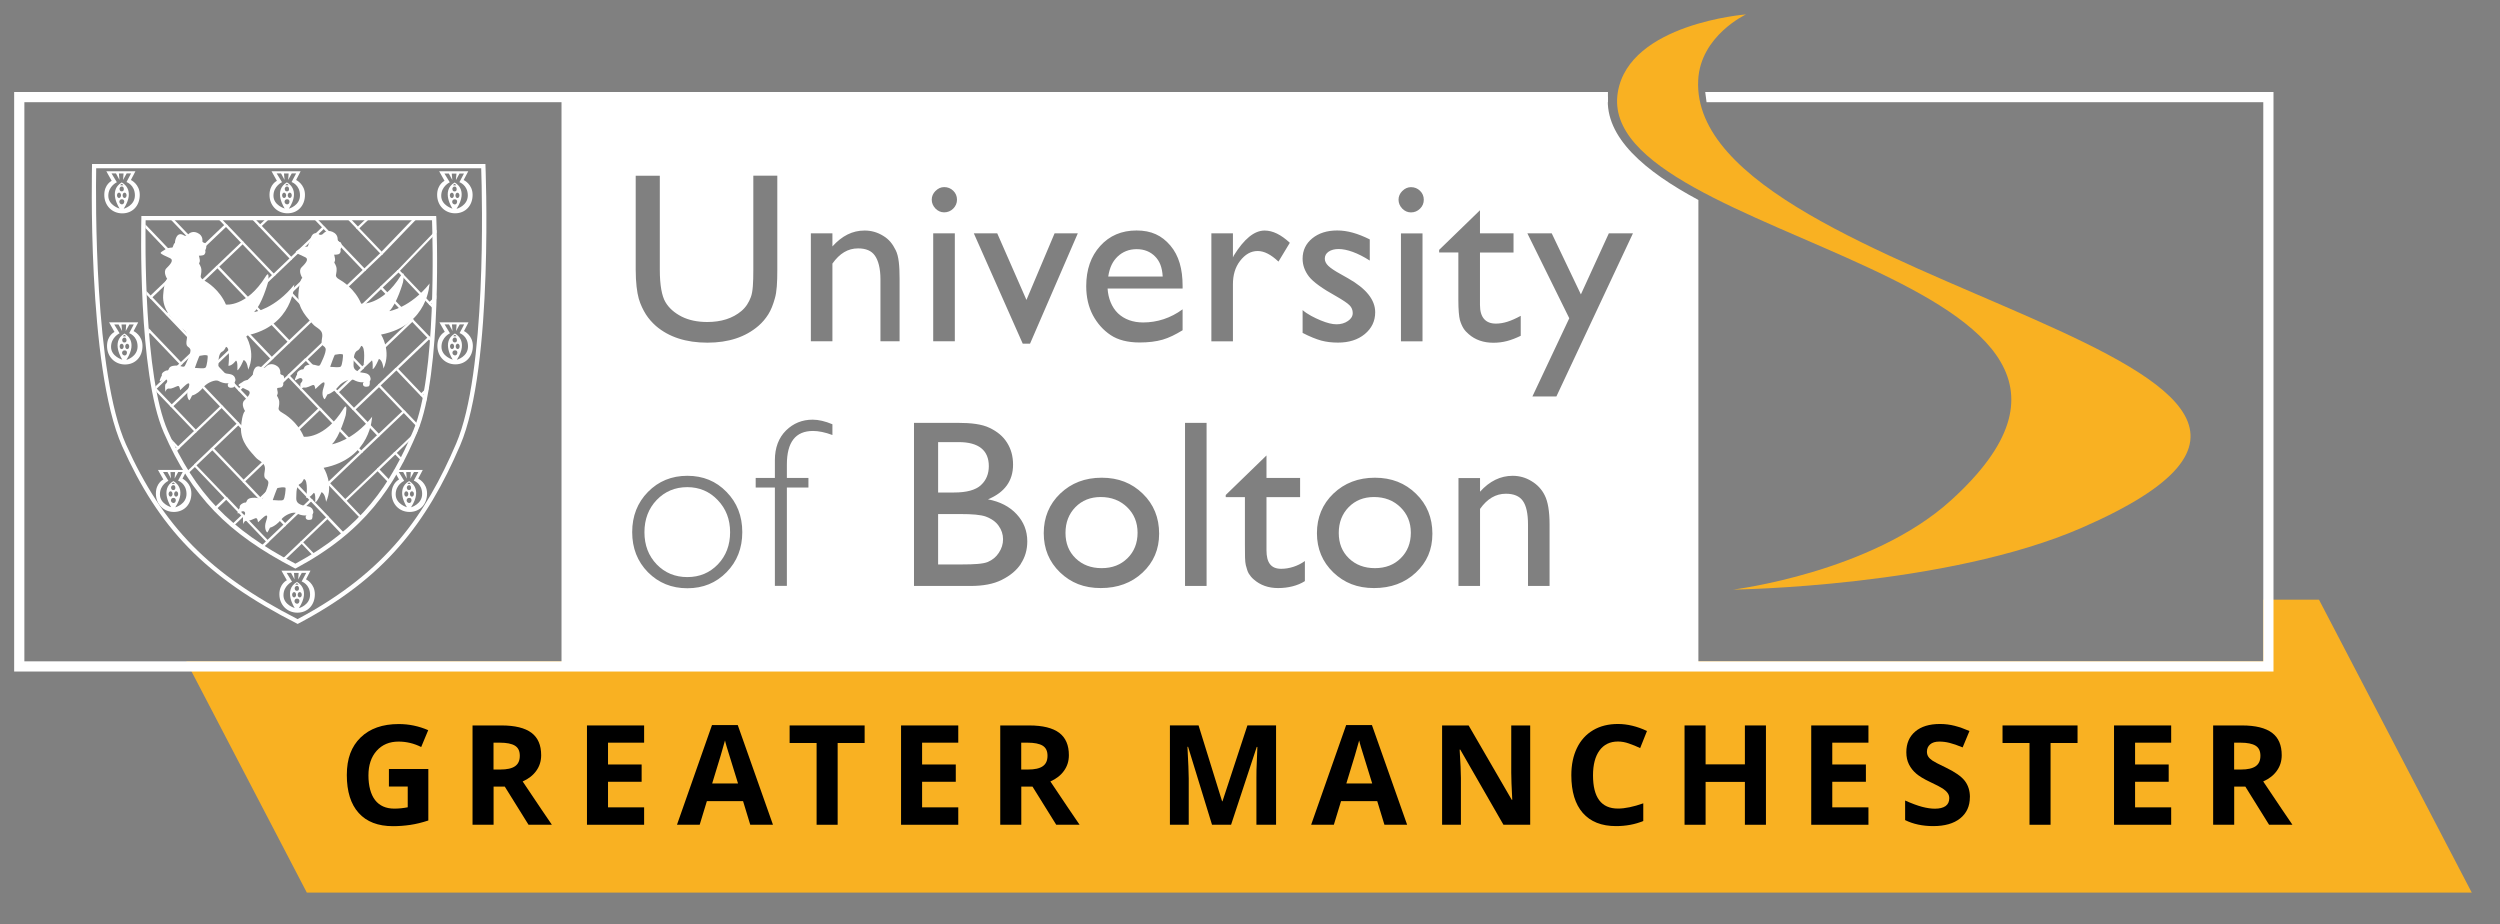 <?xml version="1.0" encoding="UTF-8"?><svg id="Layer_1" xmlns="http://www.w3.org/2000/svg" xmlns:xlink="http://www.w3.org/1999/xlink" viewBox="0 0 391.93 144.91"><rect x="0" y="0" width="391.93" height="144.91" fill="#808080" stroke="none"/><defs><style>.cls-1{fill:none;}.cls-2{clip-path:url(#clippath);}.cls-3{fill:#f9b122;}.cls-4{fill:#fff;}</style><clipPath id="clippath"><path class="cls-1" d="m22.81,34.2s-.61,24.13,3.49,33.49c4.22,9.63,9.52,15.46,20.32,21.07,10.08-5.41,14.93-11.92,18.82-21.18,3.93-9.36,2.93-33.38,2.93-33.38H22.81Z"/></clipPath></defs><polygon class="cls-3" points="354.82 94.01 354.82 103.68 29.2 103.68 48.1 139.93 387.5 139.93 363.55 94.01 354.82 94.01"/><path class="cls-3" d="m271.71,92.43s21.67-2.65,34.16-14c39.13-35.53-56.17-40.36-52.24-63.98,1.79-10.78,20.1-12.19,20.1-12.19,0,0-7.15,3.33-7.5,10.3-1.63,32.68,121.11,43.53,60.23,70.14-21.36,9.34-54.75,9.73-54.75,9.73"/><path class="cls-4" d="m172.56,77.92c-1.61,0-2.93.53-3.97,1.59-1.03,1.06-1.55,2.4-1.55,4.04s.53,2.95,1.59,3.98c1.06,1.02,2.41,1.54,4.08,1.54s2.99-.52,4.04-1.55c1.06-1.04,1.59-2.38,1.59-4s-.55-2.95-1.64-4.01c-1.1-1.06-2.48-1.59-4.13-1.59"/><path class="cls-4" d="m215.4,77.92c-1.61,0-2.93.53-3.97,1.59-1.03,1.06-1.55,2.4-1.55,4.04s.53,2.95,1.59,3.98c1.06,1.02,2.42,1.54,4.08,1.54s3-.52,4.04-1.55c1.06-1.04,1.59-2.38,1.59-4s-.55-2.95-1.64-4.01c-1.1-1.06-2.47-1.59-4.13-1.59"/><path class="cls-4" d="m178.2,39.06c-1.21,0-2.2.42-2.97,1.14-.76.73-1.26,1.65-1.49,3.15h8.54c-.09-1.5-.49-2.43-1.2-3.15-.71-.72-1.67-1.14-2.88-1.14"/><path class="cls-4" d="m153.77,76.06c.84-.75,1.25-1.78,1.25-2.98,0-2.47-1.58-3.77-4.72-3.77h-3.23v7.9h2.51c1.97,0,3.36-.39,4.19-1.14"/><path class="cls-4" d="m154.6,81c-.85-.31-2.19-.41-4.02-.41h-3.51v7.9h3.69c2.02,0,3.38-.09,4.1-.39.73-.32,1.3-.77,1.73-1.44.44-.66.66-1.36.66-2.12s-.23-1.47-.7-2.12c-.46-.65-1.11-1.09-1.96-1.42"/><path class="cls-4" d="m107.76,76.37c-1.92,0-3.52.67-4.81,2.01-1.28,1.34-1.92,3.03-1.92,5.06s.64,3.7,1.92,5.04c1.29,1.33,2.89,1.99,4.81,1.99s3.5-.67,4.78-1.99c1.28-1.34,1.92-3.02,1.92-5.04s-.64-3.68-1.94-5.04c-1.28-1.35-2.87-2.02-4.76-2.03"/><path class="cls-4" d="m252.09,15.16H88.03v89.49h178.23V31.35c-8.41-4.51-14.67-9.81-14.18-16.19m-32.24,14.79c.39-.4.85-.61,1.36-.61.55,0,1.03.19,1.42.57.39.38.59.85.59,1.4s-.19,1.01-.59,1.4c-.39.39-.87.59-1.42.59-.52,0-.97-.2-1.36-.59-.39-.41-.59-.88-.59-1.4s.2-.97.59-1.37m3.17,23.57h-3.38v-16.92h3.38v16.92Zm-18.8-4.9c.75.66,1.86,1.21,2.84,1.62,1,.41,1.8.61,2.48.61s1.29-.17,1.79-.52c.5-.34.75-.76.75-1.24s-.17-.9-.5-1.22c-.32-.33-1.02-.8-2.1-1.42-2.17-1.2-3.59-2.23-4.26-3.08-.66-.86-1-1.8-1-2.8,0-1.31.51-2.37,1.51-3.19,1.02-.83,2.32-1.24,3.92-1.24s3.22.47,5.1,1.4v3.32c-1.88-1.21-3.61-1.81-4.88-1.81-.65,0-1.18.14-1.58.42-.39.27-.59.63-.59,1.09,0,.39.18.77.54,1.12.37.36,1.01.79,1.92,1.29l1.2.68c2.83,1.6,4.24,3.37,4.24,5.31,0,1.39-.55,2.53-1.64,3.43-1.08.89-2.48,1.33-4.19,1.33-1.01,0-1.85-.11-2.64-.32-.79-.22-1.79-.62-2.91-1.2v-3.62Zm-57.55-18.67c.39-.4.85-.61,1.36-.61.55,0,1.03.19,1.42.57.39.38.59.85.59,1.4,0,.54-.2,1.01-.59,1.4-.39.39-.87.59-1.42.59-.52,0-.97-.2-1.36-.59-.39-.41-.59-.88-.59-1.4s.2-.97.59-1.37m3.03,23.57h-3.39v-16.92h3.39v16.92Zm-50.01-25.95h3.76v14.74c0,2.42.32,4.11.87,5.05.55.95,1.42,1.71,2.55,2.29,1.13.57,2.48.85,4.02.85,2.19,0,3.98-.57,5.35-1.72.73-.62,1.16-1.34,1.48-2.18.32-.83.39-2.27.39-4.3v-14.74h3.76v14.74c0,1.98-.08,3.47-.38,4.48-.28,1.01-.61,1.85-1.04,2.53-.42.66-.92,1.26-1.53,1.79-2.04,1.76-4.7,2.64-8,2.64-3.36,0-6.05-.88-8.08-2.62-.61-.54-1.14-1.14-1.57-1.81-.42-.68-.84-1.5-1.12-2.47-.27-.97-.48-2.5-.48-4.58v-14.7Zm14.22,62.16c-1.64,1.67-3.68,2.51-6.14,2.51s-4.52-.84-6.18-2.51c-1.65-1.68-2.47-3.78-2.47-6.29s.82-4.62,2.47-6.3c1.66-1.69,3.72-2.53,6.18-2.53,2.46,0,4.51.84,6.14,2.53,1.65,1.68,2.47,3.79,2.47,6.3,0,2.51-.82,4.61-2.47,6.29m16.61-21.51c-1.13-.43-2.22-.64-3.05-.64-2.74,0-4.1,1.75-4.1,5.26v2.11h3.38v1.5h-3.38v15.42h-1.88v-15.42h-3.01v-1.5h3.01v-2.8c0-1.95.6-3.5,1.73-4.63,1.15-1.14,2.55-1.71,4.19-1.71.9,0,1.97.24,3.1.72v1.7Zm10.53-14.7h-3.01v-9.73c0-1.73-.35-2.97-.88-3.71-.53-.75-1.39-1.12-2.63-1.12-1.59,0-2.89.79-4.02,2.38v12.18h-3.38v-16.92h3.38v2.05c1.5-1.66,3.14-2.49,5.04-2.49,1.06,0,2.01.27,2.92.83.91.54,1.49,1.29,1.96,2.25.48.95.61,2.45.61,4.52v9.77Zm19.01,34.89c-.68,1.03-1.67,1.85-2.99,2.51-1.3.66-2.94.96-4.91.96h-8.86v-25.57h6.88c2.13,0,3.79.21,4.98.79,1.19.57,2.1,1.31,2.73,2.32.63,1,.94,2.13.94,3.45,0,2.53-1.31,4.34-3.93,5.43,1.88.36,3.38,1.13,4.48,2.32,1.12,1.2,1.68,2.62,1.68,4.27,0,1.32-.34,2.49-1.02,3.52m.31-34.51l-7.67-17.3h3.67l4.58,10.44,4.41-10.44h3.64l-7.49,17.3h-1.12Zm18.78,35.89c-1.73,1.62-3.92,2.42-6.55,2.42s-4.67-.82-6.38-2.45c-1.71-1.65-2.56-3.7-2.56-6.16s.86-4.55,2.58-6.2c1.74-1.66,3.9-2.49,6.51-2.49s4.73.84,6.44,2.51c1.71,1.66,2.56,3.75,2.56,6.27,0,2.45-.87,4.48-2.6,6.1m6.28-44.54h-11.76c.09,1.5.63,2.92,1.62,3.88,1.01.96,2.37,1.44,3.95,1.44,2.21,0,4.31-.68,6.19-2.06v3.28c-1.13.69-2.12,1.18-3.14,1.48-1.01.29-2.22.44-3.59.44-1.87,0-3.4-.39-4.55-1.16-1.16-.77-2.09-1.82-2.79-3.12-.69-1.32-1.04-2.83-1.04-4.56,0-2.58.73-4.68,2.19-6.29,1.46-1.62,3.36-2.43,5.7-2.43s3.96.79,5.3,2.36c1.34,1.58,1.92,3.68,1.92,6.33v.4Zm3.76,46.63h-3.38v-25.57h3.38v25.57Zm.75-55.28h3.38v3.78l.13-.29c1.62-2.62,3.22-3.93,4.84-3.93,1.27,0,2.57.64,3.95,1.92l-1.78,2.95c-1.17-1.11-2.25-1.66-3.25-1.66-1.08,0-1.97.52-2.77,1.55-.79,1.03-1.12,2.26-1.12,3.67v8.94h-3.38v-16.92Zm14.66,54.52c-1.13.73-2.66,1.09-4.19,1.09s-2.8-.45-3.82-1.35c-.32-.27-.57-.57-.78-.91-.21-.34-.32-.79-.47-1.33-.14-.55-.14-1.6-.14-3.14v-7.53h-3.01v-.33l6.39-6.2v3.52h5.27v3.01h-5.27v8.33c0,1.94.7,2.91,2.31,2.91,1.21,0,2.58-.4,3.71-1.22v3.14Zm17.39-1.33c-1.73,1.62-3.92,2.42-6.55,2.42s-4.67-.82-6.38-2.45c-1.71-1.65-2.57-3.7-2.57-6.16s.86-4.55,2.58-6.2c1.74-1.66,3.91-2.49,6.51-2.49s4.73.84,6.44,2.51c1.71,1.66,2.57,3.75,2.57,6.27s-.87,4.48-2.6,6.1m3.67-50.61l6.39-6.2v3.62h5.26v3.01h-5.26v8.23c0,1.94.88,2.91,2.49,2.91,1.21,0,2.39-.4,3.9-1.22v3.13c-1.51.73-2.77,1.09-4.29,1.09-1.54,0-2.85-.45-3.87-1.35-.32-.27-.6-.57-.81-.9-.21-.34-.42-.79-.57-1.33-.14-.55-.24-1.6-.24-3.14v-7.43h-3.01v-.43Zm17.3,52.7h-3.38v-9.63c0-1.74-.28-2.97-.81-3.71-.53-.75-1.42-1.12-2.66-1.12-1.59,0-2.92.79-4.05,2.38v12.08h-3.38v-16.92h3.38v2.14c1.5-1.66,3.21-2.49,5.11-2.49,1.06,0,2.04.27,2.95.83.91.54,1.63,1.3,2.09,2.25.48.95.75,2.46.75,4.52v9.67Zm1.06-29.71h-3.75l5.78-12.26-6.57-13.31h3.82l4.57,9.57,4.38-9.57h3.78l-12,25.57Z"/><polygon class="cls-4" points="356.42 105.28 2.22 105.28 2.22 14.42 252.08 14.42 252.08 16.02 3.82 16.02 3.82 103.68 354.82 103.68 354.82 16.02 267.54 16.02 267.33 14.42 356.42 14.42 356.42 105.28"/><path class="cls-4" d="m46.66,97.82c13.63-7.15,20.21-15.76,25.48-28,5.32-12.37,3.96-44.11,3.96-44.11H14.43s-.83,31.89,4.73,44.26c5.72,12.73,12.89,20.43,27.51,27.85M15.09,26.38h60.35c.15,4.58.85,32.05-3.93,43.17-4.79,11.13-10.86,20.08-24.86,27.51-13.8-7.06-21.11-14.51-26.89-27.37-4.99-11.11-4.76-38.68-4.68-43.31"/><path class="cls-4" d="m46.42,28.22l.71-1.37h-4.56s.84,1.5.84,1.5c0,0-1.16.54-1.16,2.2s1.2,2.89,2.82,2.89,2.74-1.2,2.74-2.89-1.39-2.33-1.39-2.33m-1.43,3.82s-.38-.05-.38-.43c0,0,.01-.37.41-.37.37,0,.36.35.36.35,0,0,.02.45-.39.45m0-2.8s.32-.03.32.41c0,0,.04.35-.34.35,0,0-.33.03-.33-.43,0,0,.04-.33.35-.33m-.25-.2c.05-.12.24-.23.24-.23.15.04.26.23.26.23h-.5Zm.69,1.16c.17,0,.31.19.31.42s-.14.42-.31.42-.32-.19-.32-.42.14-.42.32-.42m-.57.42c0,.23-.14.42-.32.42s-.31-.19-.31-.42.14-.42.31-.42.32.19.32.42m.43,2.09c1.97-3.06-.32-4.12-.32-4.12-2.22,1.31-.33,4.1-.33,4.1,0,0-1.77-.5-1.77-2.01s1.34-2.12,1.34-2.12l-.84-1.38h.69l.55,1.03-.09-1.02h.73l-.08,1.02.57-1.03h.69s-.72,1.36-.72,1.36c0,0,1.3.42,1.32,2.05.02,1.64-1.74,2.12-1.74,2.12"/><path class="cls-4" d="m20.52,28.22l.71-1.37h-4.56s.84,1.5.84,1.5c0,0-1.16.54-1.16,2.2s1.2,2.9,2.82,2.9,2.74-1.2,2.74-2.9-1.39-2.33-1.39-2.33m-1.43,3.82s-.38-.05-.38-.43c0,0,.01-.37.4-.37.37,0,.37.35.37.35,0,0,0,.45-.39.45m0-2.8s.32-.03.32.41c0,0,.04.35-.34.35,0,0-.33.03-.33-.43,0,0,.04-.33.35-.33m-.25-.2c.05-.11.24-.22.24-.22.15.04.26.22.26.22h-.5Zm.69,1.16c.18,0,.31.19.31.42s-.14.42-.31.42-.31-.19-.31-.42.14-.42.31-.42m-.56.42c0,.23-.14.42-.31.42s-.32-.19-.32-.42.14-.42.32-.42.31.19.31.42m.43,2.09c1.97-3.06-.32-4.11-.32-4.11-2.22,1.31-.33,4.1-.33,4.1,0,0-1.77-.5-1.77-2.01s1.34-2.12,1.34-2.12l-.84-1.39h.7l.55,1.03-.09-1.02h.73l-.08,1.03.57-1.04h.69l-.72,1.36s1.3.43,1.32,2.06c.02,1.64-1.74,2.12-1.74,2.12"/><path class="cls-4" d="m72.69,28.22l.72-1.37h-4.56s.84,1.5.84,1.5c0,0-1.16.54-1.16,2.2s1.21,2.89,2.82,2.89,2.74-1.2,2.74-2.89-1.39-2.32-1.39-2.32m-1.43,3.82s-.38-.05-.38-.43c0,0,0-.37.4-.37s.37.35.37.35c0,0,.01.45-.39.45m0-2.8s.32-.03.32.41c0,0,.04.35-.34.35,0,0-.33.03-.33-.43,0,0,.04-.33.35-.33m-.25-.2c.05-.12.24-.23.24-.23.15.04.26.23.26.23h-.5Zm.69,1.16c.17,0,.32.19.32.42s-.15.42-.32.42-.31-.19-.31-.42.14-.42.31-.42m-.56.42c0,.23-.14.42-.31.42s-.32-.19-.32-.42.14-.42.32-.42.31.19.31.42m.43,2.09c1.96-3.06-.31-4.11-.31-4.11-2.22,1.31-.33,4.1-.33,4.1,0,0-1.77-.5-1.77-2.01s1.34-2.12,1.34-2.12l-.84-1.38h.69l.55,1.03-.09-1.02h.74l-.09,1.03.57-1.04h.7l-.72,1.36s1.3.43,1.32,2.06c0,1.64-1.74,2.11-1.74,2.11"/><path class="cls-4" d="m20.95,51.9l.72-1.37h-4.57s.85,1.51.85,1.51c0,0-1.17.54-1.17,2.2s1.2,2.9,2.82,2.9,2.74-1.2,2.74-2.9-1.39-2.33-1.39-2.33m-1.43,3.82s-.38-.05-.38-.43c0,0,.01-.37.4-.37s.36.35.36.35c0,0,.02.45-.39.45m0-2.8s.32-.03.32.41c0,0,.04.35-.34.35,0,0-.33.04-.33-.43,0,0,.04-.33.35-.33m-.25-.2c.05-.12.24-.23.24-.23.15.04.26.23.26.23h-.5Zm.69,1.16c.17,0,.31.19.31.42s-.14.42-.31.42-.32-.19-.32-.42.14-.42.32-.42m-.56.42c0,.23-.14.42-.32.42s-.31-.19-.31-.42.13-.42.31-.42.32.19.32.42m.43,2.1c1.97-3.07-.31-4.12-.31-4.12-2.22,1.3-.33,4.1-.33,4.1,0,0-1.77-.5-1.77-2.01s1.34-2.13,1.34-2.13l-.84-1.38h.68l.55,1.03-.09-1.03h.73s-.07,1.03-.07,1.03l.57-1.03h.69s-.72,1.36-.72,1.36c0,0,1.3.42,1.32,2.06.01,1.64-1.74,2.13-1.74,2.13"/><path class="cls-4" d="m28.61,75.04l.71-1.37h-4.56s.85,1.5.85,1.5c0,0-1.17.54-1.17,2.2s1.2,2.89,2.82,2.89,2.74-1.2,2.74-2.89-1.39-2.33-1.39-2.33m-1.43,3.82s-.38-.05-.38-.43c0,0,.01-.37.4-.37.37,0,.36.35.36.35,0,0,.02.45-.39.45m0-2.8s.32-.03.32.41c0,0,.04.36-.34.36,0,0-.33.02-.33-.43,0,0,.04-.33.35-.33m-.25-.2c.05-.12.24-.23.24-.23.15.04.26.23.26.23h-.5Zm.69,1.15c.18,0,.32.19.32.42s-.14.42-.32.42-.31-.19-.31-.42.15-.42.31-.42m-.56.42c0,.23-.14.42-.31.42s-.31-.19-.31-.42.14-.42.31-.42.31.19.31.42m.43,2.09c1.97-3.06-.31-4.11-.31-4.11-2.22,1.3-.33,4.1-.33,4.1,0,0-1.77-.5-1.77-2.02s1.33-2.12,1.33-2.12l-.84-1.38h.7l.55,1.03-.09-1.02h.73l-.08,1.02.57-1.03h.7s-.72,1.35-.72,1.35c0,0,1.3.43,1.32,2.06.02,1.63-1.74,2.12-1.74,2.12"/><path class="cls-4" d="m65.56,75.04l.72-1.37h-4.57s.85,1.5.85,1.5c0,0-1.16.54-1.16,2.2s1.2,2.89,2.81,2.89,2.74-1.2,2.74-2.89-1.39-2.33-1.39-2.33m-1.43,3.82s-.38-.05-.38-.43c0,0,.01-.37.4-.37s.36.35.36.35c0,0,.01.45-.39.45m0-2.8s.32-.03.32.41c0,0,.04.36-.33.36,0,0-.33.02-.33-.43,0,0,.04-.33.35-.33m-.25-.2c.05-.12.24-.23.24-.23.15.04.26.23.26.23h-.5Zm.7,1.15c.17,0,.31.19.31.42s-.14.42-.31.42c-.18,0-.32-.19-.32-.42s.14-.42.32-.42m-.57.42c0,.23-.14.42-.31.42-.18,0-.32-.19-.32-.42s.14-.42.32-.42c.17,0,.31.19.31.42m.43,2.09c1.97-3.06-.31-4.11-.31-4.11-2.23,1.3-.33,4.1-.33,4.1,0,0-1.77-.5-1.77-2.02s1.33-2.12,1.33-2.12l-.84-1.38h.69l.56,1.03-.09-1.02h.73l-.08,1.02.57-1.03h.69s-.72,1.35-.72,1.35c0,0,1.3.43,1.31,2.06.02,1.63-1.74,2.12-1.74,2.12"/><path class="cls-4" d="m47.97,90.83l.71-1.37h-4.56s.85,1.51.85,1.51c0,0-1.17.54-1.17,2.19s1.2,2.89,2.82,2.89,2.74-1.2,2.74-2.89-1.38-2.33-1.38-2.33m-1.43,3.82s-.38-.05-.38-.43c0,0,0-.37.4-.37.37,0,.37.35.37.35,0,0,.01.45-.39.45m0-2.8s.32-.03.32.41c0,0,.04.36-.34.36,0,0-.33.03-.33-.43,0,0,.04-.33.35-.33m-.25-.2c.05-.12.24-.23.24-.23.15.04.26.23.26.23h-.5Zm.69,1.16c.17,0,.32.18.32.42s-.14.42-.32.42-.32-.19-.32-.42.14-.42.32-.42m-.57.42c0,.23-.14.42-.31.42s-.31-.19-.31-.42.14-.42.31-.42.31.18.31.42m.44,2.1c1.97-3.06-.31-4.11-.31-4.11-2.23,1.3-.34,4.09-.34,4.09,0,0-1.77-.5-1.77-2s1.34-2.13,1.34-2.13l-.84-1.38h.69l.55,1.03-.09-1.02h.73l-.08,1.02.57-1.03h.7s-.72,1.35-.72,1.35c0,0,1.31.42,1.32,2.06.01,1.64-1.74,2.12-1.74,2.12"/><path class="cls-4" d="m72.74,51.9l.71-1.37h-4.56s.84,1.5.84,1.5c0,0-1.16.55-1.16,2.2s1.2,2.89,2.82,2.89,2.74-1.2,2.74-2.89-1.39-2.33-1.39-2.33m-1.43,3.82s-.38-.05-.38-.43c0,0,0-.37.41-.37.37,0,.36.35.36.35,0,0,.01.45-.39.45m0-2.8s.32-.03.32.41c0,0,.04.35-.34.35,0,0-.34.03-.34-.43,0,0,.04-.33.36-.33m-.25-.2c.05-.12.24-.23.24-.23.15.04.26.23.26.23h-.5Zm.69,1.16c.17,0,.31.19.31.42s-.14.42-.31.42-.31-.19-.31-.42.14-.42.31-.42m-.56.42c0,.23-.14.42-.32.42s-.32-.19-.32-.42.14-.42.32-.42.32.19.32.42m.43,2.1c1.97-3.06-.31-4.12-.31-4.12-2.23,1.3-.33,4.1-.33,4.1,0,0-1.77-.49-1.77-2.01s1.33-2.12,1.33-2.12l-.84-1.39h.69l.55,1.03-.09-1.03h.73s-.08,1.03-.08,1.03l.57-1.03h.7s-.72,1.36-.72,1.36c0,0,1.31.42,1.32,2.06.02,1.64-1.74,2.12-1.74,2.12"/><g class="cls-2"><path class="cls-4" d="m50.98,94.61l-6.42-6.72-6.68,6.38-2.88-3.01,6.68-6.38-3.62-3.8-9.48,9.06-2.88-3.02,9.48-9.05-4.63-4.85-9.67,9.23-2.88-3.02,9.67-9.22-3.5-3.67-7.88,7.52-2.88-3.01,7.87-7.52-4.6-4.82-4.3,4.1-2.88-3.01,4.3-4.1-4.65-4.87,3.01-2.88,4.65,4.87,3.79-3.62-7.32-7.67,3.01-2.88,7.32,7.67,4.85-4.64-7.49-7.85,3.01-2.88,7.49,7.84,3.67-3.5-5.79-6.06,3.01-2.88,5.78,6.06,4.82-4.6-2.36-2.48,3.01-2.88,2.37,2.48,7.29-6.96,2.88,3.02-7.3,6.96,4.61,4.82,3.71-3.54,2.88,3.02-3.71,3.54,3.49,3.65,8.34-8.68,2.88,3.02-8.34,8.67,4.64,4.86,2.1-2.01,2.88,3.02-2.11,2.01,3.62,3.79,4.9-4.68,2.88,3.02-4.9,4.68,8.7,9.11-3.02,2.88-8.7-9.11-4.82,4.6,5.28,5.53-3.01,2.88-5.28-5.53-3.66,3.5,3.57,3.74-3.01,2.88-3.57-3.74-4.85,4.63,3.74,3.93-3.02,2.88-3.74-3.92-3.79,3.62,6.42,6.72-3.02,2.88Zm-6.41-7.26l6.42,6.72,2.47-2.36-6.42-6.72,4.34-4.14,3.74,3.92,2.47-2.35-3.74-3.92,5.4-5.16,3.57,3.74,2.46-2.35-3.57-3.74,4.21-4.02,5.28,5.53,2.46-2.35-5.28-5.53,5.37-5.13,8.7,9.11,2.47-2.36-8.7-9.1,4.9-4.69-2.36-2.46-4.9,4.68-4.14-4.34,2.11-2.01-2.36-2.47-2.1,2.01-5.15-5.4,8.34-8.67-2.36-2.47-8.34,8.68-4.03-4.22,3.71-3.54-2.36-2.47-3.71,3.54-5.14-5.37,7.3-6.96-2.35-2.46-7.29,6.96-2.37-2.48-2.46,2.36,2.37,2.48-5.37,5.13-5.79-6.06-2.46,2.36,5.79,6.06-4.22,4.02-7.49-7.84-2.46,2.35,7.49,7.85-5.4,5.16-7.32-7.67-2.46,2.35,7.32,7.67-4.35,4.15-4.65-4.87-2.46,2.36,4.65,4.87-4.3,4.1,2.35,2.46,4.3-4.1,5.13,5.37-7.88,7.53,2.35,2.46,7.88-7.52,4.02,4.22-9.67,9.22,2.36,2.47,9.67-9.23,5.16,5.4-9.48,9.05,2.35,2.47,9.48-9.06,4.15,4.35-6.68,6.38,2.35,2.46,6.68-6.38Zm.12-4.82l-4.16-4.34,4.34-4.15,4.15,4.34-4.34,4.15Zm-3.62-4.33l3.63,3.79,3.79-3.62-3.63-3.79-3.79,3.62Zm10.42-2.17l-4.15-4.34,5.41-5.16,4.14,4.34-5.4,5.16Zm-3.61-4.33l3.62,3.79,4.85-4.63-3.62-3.79-4.86,4.63Zm-9.7,4.02l-5.16-5.4,4.34-4.15,5.16,5.4-4.34,4.14Zm-4.62-5.38l4.63,4.85,3.79-3.62-4.63-4.86-3.79,3.62Zm11.43-1.11l-5.16-5.4,5.4-5.15,5.16,5.4-5.4,5.16Zm-4.62-5.39l4.64,4.85,4.85-4.63-4.64-4.85-4.85,4.63Zm18.99,4.68l-4.14-4.34,4.2-4.02,4.15,4.34-4.22,4.02Zm-3.6-4.33l3.62,3.79,3.67-3.49-3.63-3.79-3.66,3.49Zm-25.08,3.68l-4.03-4.22,4.34-4.15,4.02,4.22-4.34,4.15Zm-3.49-4.2l3.5,3.67,3.79-3.62-3.5-3.67-3.79,3.62Zm38.85-1.52l-4.15-4.34,5.37-5.13,4.15,4.34-5.37,5.13Zm-3.61-4.32l3.62,3.79,4.82-4.6-3.62-3.79-4.82,4.6Zm-9.57,3.9l-5.15-5.4,4.21-4.02,5.16,5.41-4.21,4.02Zm-4.62-5.39l4.63,4.85,3.66-3.5-4.63-4.86-3.66,3.5Zm-10.76,5.03l-4.02-4.21,5.4-5.16,4.02,4.21-5.4,5.16Zm-3.49-4.2l3.5,3.66,4.85-4.63-3.5-3.66-4.85,4.64Zm-9.7,4.02l-5.12-5.37,4.34-4.15,5.13,5.37-4.34,4.15Zm-4.59-5.36l4.6,4.82,3.79-3.63-4.6-4.82-3.79,3.62Zm39.83-.49l-5.15-5.4,5.37-5.13,5.16,5.4-5.37,5.13Zm-4.62-5.39l4.63,4.85,4.82-4.6-4.64-4.85-4.82,4.6Zm-23.82,4.74l-5.13-5.37,5.39-5.16,5.14,5.37-5.4,5.16Zm-4.59-5.36l4.61,4.82,4.85-4.64-4.61-4.82-4.85,4.63Zm18.84,4.52l-4.03-4.21,4.22-4.03,4.02,4.21-4.21,4.03Zm-3.49-4.2l3.5,3.66,3.66-3.5-3.5-3.66-3.67,3.5Zm10.17-2.18l-4.02-4.21,5.37-5.13,4.02,4.21-5.36,5.12Zm-3.49-4.2l3.5,3.66,4.82-4.6-3.49-3.66-4.82,4.6Zm-9.57,3.9l-5.13-5.37,4.21-4.02,5.13,5.37-4.21,4.02Zm-4.59-5.36l4.6,4.82,3.66-3.5-4.6-4.82-3.66,3.5Zm11.27-1.02l-5.13-5.37,5.37-5.13,5.13,5.37-5.37,5.13Zm-4.59-5.36l4.6,4.82,4.82-4.61-4.6-4.82-4.82,4.6Z"/><line class="cls-4" x1="35.42" y1="35.3" x2="38.04" y2="38.04"/><rect class="cls-4" x="36.54" y="34.78" width=".38" height="3.79" transform="translate(-15.16 35.51) rotate(-43.67)"/><line class="cls-4" x1="42.9" y1="43.14" x2="45.64" y2="40.52"/><rect class="cls-4" x="42.38" y="41.64" width="3.79" height=".38" transform="translate(-16.63 42.2) rotate(-43.72)"/><line class="cls-4" x1="45.52" y1="45.88" x2="48.26" y2="43.26"/><rect class="cls-4" x="45" y="44.38" width="3.79" height=".38" transform="translate(-17.8 44.65) rotate(-43.62)"/><line class="cls-4" x1="38.16" y1="32.68" x2="40.78" y2="35.42"/><rect class="cls-4" x="39.28" y="32.16" width=".38" height="3.79" transform="translate(-12.59 36.77) rotate(-43.77)"/><line class="cls-4" x1="52.02" y1="47.2" x2="54.64" y2="49.94"/><rect class="cls-4" x="53.14" y="46.67" width=".38" height="3.79" transform="translate(-18.78 50.28) rotate(-43.69)"/><line class="cls-4" x1="59.53" y1="55.06" x2="56.79" y2="57.68"/><rect class="cls-4" x="56.27" y="56.18" width="3.79" height=".38" transform="translate(-22.83 55.83) rotate(-43.72)"/><line class="cls-4" x1="62.15" y1="57.8" x2="59.41" y2="60.42"/><rect class="cls-4" x="58.89" y="58.92" width="3.79" height=".38" transform="translate(-24 58.4) rotate(-43.72)"/><line class="cls-4" x1="49.28" y1="49.81" x2="51.9" y2="52.55"/><rect class="cls-4" x="50.4" y="49.28" width=".38" height="3.79" transform="translate(-21.34 49.1) rotate(-43.68)"/><line class="cls-4" x1="50.74" y1="35.65" x2="53.36" y2="38.39"/><rect class="cls-4" x="51.86" y="35.12" width=".38" height="3.79" transform="translate(-11.16 46.16) rotate(-43.65)"/><line class="cls-4" x1="53.48" y1="33.04" x2="56.09" y2="35.78"/><rect class="cls-4" x="54.6" y="32.51" width=".38" height="3.79" transform="translate(-8.6 47.33) rotate(-43.65)"/><line class="cls-4" x1="57.11" y1="42.33" x2="59.86" y2="39.71"/><rect class="cls-4" x="56.59" y="40.83" width="3.79" height=".38" transform="translate(-12.13 51.8) rotate(-43.72)"/><line class="cls-4" x1="59.74" y1="45.07" x2="62.48" y2="42.45"/><rect class="cls-4" x="59.21" y="43.57" width="3.79" height=".38" transform="translate(-13.32 54.24) rotate(-43.62)"/><line class="cls-4" x1="64.63" y1="50.2" x2="67.25" y2="52.94"/><polygon class="cls-4" points="67.11 53.07 64.49 50.33 64.77 50.07 67.39 52.8 67.11 53.07"/><line class="cls-4" x1="67.37" y1="47.58" x2="69.99" y2="50.32"/><rect class="cls-4" x="68.49" y="47.05" width=".38" height="3.79" transform="translate(-14.79 61.03) rotate(-43.72)"/><line class="cls-4" x1="31.48" y1="39.06" x2="28.74" y2="41.68"/><rect class="cls-4" x="28.22" y="40.18" width="3.78" height=".38" transform="translate(-19.55 32.01) rotate(-43.72)"/><line class="cls-4" x1="31.36" y1="44.42" x2="34.1" y2="41.8"/><rect class="cls-4" x="30.83" y="42.92" width="3.79" height=".38" transform="translate(-20.72 34.57) rotate(-43.72)"/><line class="cls-4" x1="36.23" y1="49.51" x2="38.85" y2="52.25"/><rect class="cls-4" x="37.35" y="48.99" width=".38" height="3.79" transform="translate(-24.76 40.05) rotate(-43.72)"/><line class="cls-4" x1="38.97" y1="46.89" x2="41.58" y2="49.64"/><rect class="cls-4" x="40.08" y="46.37" width=".38" height="3.79" transform="translate(-22.18 41.06) rotate(-43.58)"/><line class="cls-4" x1="45.35" y1="53.57" x2="42.61" y2="56.19"/><polygon class="cls-4" points="42.74 56.33 42.48 56.05 45.21 53.44 45.48 53.71 42.74 56.33"/><line class="cls-4" x1="45.22" y1="58.93" x2="47.97" y2="56.31"/><rect class="cls-4" x="44.7" y="57.43" width="3.8" height=".38" transform="translate(-26.89 48.05) rotate(-43.62)"/><line class="cls-4" x1="50.12" y1="64.06" x2="52.74" y2="66.79"/><rect class="cls-4" x="51.24" y="63.53" width=".38" height="3.79" transform="translate(-30.96 53.71) rotate(-43.74)"/><line class="cls-4" x1="52.86" y1="61.44" x2="55.48" y2="64.18"/><rect class="cls-4" x="53.98" y="60.92" width=".38" height="3.79" transform="translate(-28.4 54.93) rotate(-43.77)"/><line class="cls-4" x1="59.36" y1="68.25" x2="56.62" y2="70.86"/><rect class="cls-4" x="56.09" y="69.36" width="3.79" height=".38" transform="translate(-31.99 59.37) rotate(-43.72)"/><line class="cls-4" x1="59.24" y1="73.6" x2="61.98" y2="70.99"/><rect class="cls-4" x="58.72" y="72.1" width="3.79" height=".38" transform="translate(-33.16 61.94) rotate(-43.72)"/><line class="cls-4" x1="23.62" y1="46.58" x2="26.23" y2="49.32"/><rect class="cls-4" x="24.74" y="46.05" width=".38" height="3.79" transform="translate(-26.22 30.49) rotate(-43.68)"/><line class="cls-4" x1="20.88" y1="49.19" x2="23.5" y2="51.93"/><polygon class="cls-4" points="23.36 52.06 20.74 49.33 21.02 49.06 23.63 51.8 23.36 52.06"/><line class="cls-4" x1="31.1" y1="54.41" x2="28.36" y2="57.02"/><rect class="cls-4" x="27.84" y="55.53" width="3.79" height=".38" transform="translate(-30.19 35.78) rotate(-43.52)"/><line class="cls-4" x1="33.72" y1="57.15" x2="30.98" y2="59.76"/><rect class="cls-4" x="30.46" y="58.27" width="3.78" height=".38" transform="translate(-31.36 38.34) rotate(-43.52)"/><line class="cls-4" x1="34.74" y1="63.71" x2="37.36" y2="66.44"/><rect class="cls-4" x="35.86" y="63.18" width=".38" height="3.79" transform="translate(-34.99 42.98) rotate(-43.74)"/><line class="cls-4" x1="37.48" y1="61.08" x2="40.1" y2="63.82"/><rect class="cls-4" x="38.6" y="60.56" width=".38" height="3.79" transform="translate(-32.4 44.08) rotate(-43.68)"/><line class="cls-4" x1="44.99" y1="68.95" x2="42.25" y2="71.57"/><rect class="cls-4" x="41.73" y="70.07" width="3.79" height=".38" transform="translate(-36.47 49.64) rotate(-43.72)"/><line class="cls-4" x1="47.61" y1="71.69" x2="44.87" y2="74.31"/><rect class="cls-4" x="44.34" y="72.81" width="3.79" height=".38" transform="translate(-37.63 52.2) rotate(-43.72)"/><line class="cls-4" x1="48.76" y1="78.38" x2="51.37" y2="81.12"/><rect class="cls-4" x="49.88" y="77.86" width=".38" height="3.79" transform="translate(-41.23 56.71) rotate(-43.72)"/><line class="cls-4" x1="51.49" y1="75.76" x2="54.11" y2="78.5"/><rect class="cls-4" x="52.61" y="75.23" width=".38" height="3.79" transform="translate(-38.67 57.93) rotate(-43.75)"/><line class="cls-4" x1="66.04" y1="61.86" x2="68.66" y2="64.61"/><rect class="cls-4" x="67.16" y="61.34" width=".38" height="3.79" transform="translate(-25.03 63.94) rotate(-43.63)"/><line class="cls-4" x1="63.3" y1="64.49" x2="65.92" y2="67.23"/><rect class="cls-4" x="64.42" y="63.96" width=".38" height="3.79" transform="translate(-27.6 62.89) rotate(-43.71)"/><line class="cls-4" x1="24.29" y1="60.91" x2="26.91" y2="63.65"/><rect class="cls-4" x="25.41" y="60.39" width=".38" height="3.79" transform="translate(-35.94 34.95) rotate(-43.71)"/><line class="cls-4" x1="21.56" y1="63.53" x2="24.17" y2="66.26"/><polygon class="cls-4" points="24.04 66.4 21.42 63.66 21.69 63.4 24.31 66.13 24.04 66.4"/><line class="cls-4" x1="27.93" y1="70.21" x2="30.68" y2="67.59"/><polygon class="cls-4" points="28.07 70.35 27.8 70.07 30.54 67.45 30.81 67.73 28.07 70.35"/><line class="cls-4" x1="30.55" y1="72.94" x2="33.29" y2="70.33"/><polygon class="cls-4" points="30.68 73.08 30.42 72.81 33.16 70.19 33.42 70.47 30.68 73.08"/><line class="cls-4" x1="35.45" y1="78.07" x2="38.07" y2="80.81"/><polygon class="cls-4" points="37.93 80.94 35.31 78.2 35.59 77.94 38.2 80.68 37.93 80.94"/><line class="cls-4" x1="38.19" y1="75.45" x2="40.8" y2="78.19"/><rect class="cls-4" x="39.3" y="74.93" width=".38" height="3.79" transform="translate(-42.1 48.47) rotate(-43.63)"/><line class="cls-4" x1="41.95" y1="84.88" x2="44.69" y2="82.26"/><rect class="cls-4" x="41.43" y="83.38" width="3.79" height=".38" transform="translate(-45.75 53.12) rotate(-43.72)"/><line class="cls-4" x1="44.56" y1="87.62" x2="47.31" y2="85"/><rect class="cls-4" x="44.04" y="86.12" width="3.79" height=".38" transform="translate(-46.92 55.68) rotate(-43.72)"/></g><path class="cls-4" d="m46.31,89.14l-.16-.08c-10.54-5.48-16.09-11.24-20.47-21.24-4.09-9.32-3.54-32.64-3.52-33.63v-.33h46.22l.02.32c.04.99.97,24.2-2.96,33.52-3.63,8.65-8.25,15.59-18.97,21.35l-.16.09Zm-23.48-54.61c-.05,2.93-.3,24.42,3.47,33.01,4.29,9.79,9.73,15.45,20.01,20.83,10.44-5.65,14.95-12.46,18.51-20.93,3.62-8.6,3.01-30.01,2.91-32.91H22.82Z"/><path class="cls-4" d="m60.64,46.62c-.05-.11-.09-.22-.14-.32.04.09.08.2.14.32"/><path class="cls-4" d="m60.68,46.74s-.04-.08-.05-.12c.01.04.03.08.05.12"/><path class="cls-4" d="m60.7,46.79s0-.03-.02-.05c.01.02.02.03.02.05"/><path class="cls-4" d="m60.85,47.12s-.02-.03-.02-.05c.01.03.02.05.02.05"/><path class="cls-4" d="m60.73,46.82s-.01-.03-.02-.03c.01,0,.01.02.02.03"/><path class="cls-4" d="m60.83,47.07s-.06-.14-.1-.25c.03.08.06.16.1.25"/><path class="cls-4" d="m54.82,63.4s.02-.04.02-.04c0,0-.15.07-.02.04"/><path class="cls-4" d="m60.5,46.3c-.04-.09-.06-.16-.08-.21.02.06.05.13.08.21"/><path class="cls-4" d="m60.42,46.09c-.03-.07-.06-.12-.06-.15,0,.02.03.06.06.15"/><path class="cls-4" d="m60.35,45.95s0,0,0,0"/><path class="cls-4" d="m35.09,46.96s-.03-.08-.05-.11c.02.03.03.07.05.11"/><path class="cls-4" d="m35.04,46.85s-.03-.07-.04-.1c0,.02.02.05.04.1"/><path class="cls-4" d="m35.16,47.12c-.02-.06-.05-.11-.07-.16.02.05.04.1.07.16"/><path class="cls-4" d="m35,46.75c-.02-.05-.02-.05,0,0"/><path class="cls-4" d="m35.42,47.75s-.02-.04-.03-.06c.02.04.03.06.03.06"/><path class="cls-4" d="m35.39,47.69c-.04-.1-.14-.33-.23-.54.06.14.13.32.23.54"/><path class="cls-4" d="m35.17,47.15s0-.02-.01-.03c0,.01,0,.02.01.03"/><path class="cls-4" d="m46.17,44.58c-3.05,3.83-6.34,4.35-6.34,4.35,1.21-1.17,2.15-4.53,2.15-4.53,0,0,.42-2.26-.35-1.03-2.98,4.79-6.21,4.38-6.21,4.38-.98-2.33-2.98-3.55-3.42-3.79-.44-.24-.46-.42-.53-.52-.06-.11.15-.66.1-1.18-.04-.51-.36-.88-.36-.96,0-.09.15-.2.12-.53-.04-.33-.15-.69-.15-.69,0,0,.34.02.67-.07.33-.09.39-.53.35-.61-.05-.1-.01-.22.09-.44.11-.23.07-.81-.18-.86-.25-.04-.38-.22-.38-.22,0,0,.14-.76-.48-1.2-.93-.65-1.6-.12-1.81.12-.21.24-.51.15-.51.15-.37-.24-.61-.24-.61-.24-.84,0-.9,1.39-.9,1.39-.23.06-.27.7-.42.71-.94.04-1.21.38-1.21.38,0,0-.48.26-.6.42-.12.17.78.55,1.46.86.68.32.02,1.01-.56,1.59-.59.58.12,1.66.12,1.66,0,0-.46.22-.63,2.55-.16,2.33,1.61,3.89,2.23,4.65.62.76,1.75.82,1.48,2.23-.26,1.4.3,1.06.54,1.6.24.54-.84,2.59-.84,2.59-.2.36-.6-.03-1.28-.03-1.14,0-1.16.38-1.3.65-.14.26-.06-.06-.63.26-.56.32-.4.68-.4.68,0,0-.08.02-.28.56-.2.54.1.26.54.04.44-.23.68.14.54.42-.14.29-.24.22-.28.44-.04.22,0,1.22.06,1.02.06-.2.2-.52.6-.46.4.05.9-.28,1.29-.4.38-.12.34.72.42.62.08-.1.98-.94,1.1-.98.12-.04.54-.32.14.82-.4,1.15.1,1.77.18,1.77.07,0,.35-.6.43-.75.02,0,.03,0,.05-.01.58-.16,1.24-.67,1.71-1.27.62-.78,1.93-1.25,2.37-1,.86.49,1.59.36,1.59.36l-.12.16c-.1.82.9.48.9.48.24-.18.16-.78.16-.78.08-.08.14-.36.14-.36-.12-1.08-1.08-.89-1.66-1.07-1.21-.37-1.01-.96-1.01-1.62,0-1.56.48-1.71.7-1.83.22-.12.48-.68.48-.68.74.08.38,2.97.38,2.97.6,0,1.16-.8,1.16-.8.34-.06.24,1.49.24,1.49.34-.06.98-1.6.98-1.6.6.18.72,1.52.72,1.52,1.28-2.77-.38-5.34-.38-5.34,7.48-1.45,7.6-8.05,7.6-8.05m-14.85,11.22c.07-.03.42-.05.56-.09.14-.04.67-.05.72.08.04.14-.1,1.63-.34,1.85-.23.22-1.29.04-1.44.06-.15.03-.22-.04-.22-.04,0,0,.65-1.83.72-1.86"/><path class="cls-4" d="m56.28,46.8s-.03-.08-.05-.11c.01.03.03.07.05.11"/><path class="cls-4" d="m56.24,46.69s-.03-.07-.04-.1c.01.02.02.05.04.1"/><path class="cls-4" d="m56.35,46.96c-.02-.06-.05-.11-.07-.16.02.05.04.1.07.16"/><path class="cls-4" d="m56.2,46.6c-.02-.05-.02-.05,0,0"/><path class="cls-4" d="m56.61,47.59s-.02-.04-.02-.06c.02.04.02.06.02.06"/><path class="cls-4" d="m56.59,47.53c-.04-.1-.14-.33-.23-.54.06.14.13.32.23.54"/><path class="cls-4" d="m56.36,46.99s0-.02-.01-.03c0,.01,0,.02.01.03"/><path class="cls-4" d="m67.37,44.42c-3.05,3.84-6.34,4.36-6.34,4.36,1.21-1.17,2.15-4.53,2.15-4.53,0,0,.42-2.26-.35-1.03-2.98,4.79-6.21,4.38-6.21,4.38-.98-2.33-2.98-3.55-3.42-3.79-.44-.24-.46-.42-.53-.52-.06-.11.15-.66.1-1.18-.04-.51-.36-.88-.36-.96,0-.09.15-.2.12-.53-.03-.33-.15-.69-.15-.69,0,0,.35.02.67-.07.33-.09.39-.53.35-.61-.05-.1-.01-.22.09-.44.11-.23.07-.82-.18-.86-.25-.04-.38-.22-.38-.22,0,0,.14-.76-.48-1.2-.93-.65-1.6-.12-1.81.12-.21.24-.51.15-.51.15-.37-.24-.62-.24-.62-.24-.84,0-.9,1.39-.9,1.39-.23.06-.27.7-.42.71-.94.04-1.21.38-1.21.38,0,0-.48.26-.6.42-.12.17.78.55,1.46.86.68.32.02,1.01-.56,1.59-.59.58.12,1.66.12,1.66,0,0-.46.22-.62,2.55-.16,2.33,1.61,3.89,2.23,4.65.62.76,1.75.82,1.48,2.23-.26,1.4.3,1.06.54,1.6.24.54-.84,2.59-.84,2.59-.2.36-.6-.03-1.28-.03-1.14,0-1.16.38-1.3.64-.14.26-.06-.06-.63.26-.56.32-.4.68-.4.68,0,0-.08.02-.28.56-.2.54.1.26.54.04.44-.22.68.14.54.42-.14.29-.24.22-.28.44-.04.22,0,1.22.06,1.02.06-.2.2-.52.6-.46.4.05.9-.28,1.29-.4.38-.12.34.72.42.62.08-.1.98-.94,1.1-.98.12-.04.54-.32.14.82-.4,1.15.1,1.77.18,1.77.07,0,.35-.6.43-.75.01,0,.03,0,.05-.01.58-.16,1.24-.67,1.71-1.27.62-.78,1.93-1.25,2.37-1,.86.49,1.58.36,1.58.36l-.12.16c-.1.82.9.48.9.48.24-.18.16-.78.16-.78.08-.08.14-.36.14-.36-.12-1.08-1.08-.89-1.67-1.07-1.21-.37-1-.96-1-1.62,0-1.56.48-1.71.7-1.83.22-.12.49-.68.49-.68.74.08.38,2.97.38,2.97.6,0,1.17-.8,1.17-.8.34-.06.24,1.48.24,1.48.34-.06.98-1.6.98-1.6.6.18.72,1.52.72,1.52,1.28-2.77-.38-5.34-.38-5.34,7.48-1.45,7.6-8.05,7.6-8.05m-14.85,11.22c.07-.03.42-.05.56-.09.14-.04.67-.05.72.08.04.14-.1,1.63-.34,1.85-.24.22-1.29.04-1.44.06-.15.03-.22-.04-.22-.04,0,0,.65-1.83.72-1.86"/><path class="cls-4" d="m47.29,67.68s-.03-.08-.05-.11c.01.03.03.07.05.11"/><path class="cls-4" d="m47.24,67.57s-.03-.07-.04-.1c0,.02.02.05.04.1"/><path class="cls-4" d="m47.36,67.84c-.02-.06-.05-.11-.07-.16.02.05.04.1.07.16"/><path class="cls-4" d="m47.2,67.47c-.02-.05-.02-.05,0,0"/><path class="cls-4" d="m47.62,68.47s-.02-.04-.03-.06c.02.04.03.06.03.06"/><path class="cls-4" d="m47.6,68.41c-.04-.1-.14-.33-.23-.54.06.14.13.32.23.54"/><path class="cls-4" d="m47.37,67.87s0-.02-.01-.03v.03Z"/><path class="cls-4" d="m58.38,65.29c-3.05,3.84-6.34,4.36-6.34,4.36,1.21-1.17,2.15-4.53,2.15-4.53,0,0,.42-2.26-.35-1.03-2.98,4.79-6.21,4.38-6.21,4.38-.98-2.33-2.98-3.55-3.42-3.79-.44-.24-.46-.42-.53-.52-.06-.11.15-.66.1-1.18-.04-.51-.36-.88-.36-.96,0-.09.15-.2.12-.53-.03-.33-.15-.69-.15-.69,0,0,.35.02.67-.07.33-.09.39-.53.35-.61-.05-.1-.01-.22.09-.44.11-.23.07-.81-.18-.86-.25-.04-.38-.22-.38-.22,0,0,.14-.76-.48-1.2-.93-.65-1.6-.12-1.81.12-.21.24-.51.15-.51.15-.37-.24-.61-.24-.61-.24-.84,0-.9,1.39-.9,1.39-.23.06-.27.7-.42.71-.94.04-1.21.38-1.21.38,0,0-.48.26-.6.42-.12.17.78.55,1.46.86.68.32.02,1.01-.56,1.59-.59.58.12,1.66.12,1.66,0,0-.46.22-.63,2.55-.16,2.33,1.61,3.89,2.23,4.65.62.76,1.75.82,1.48,2.23-.26,1.4.3,1.06.54,1.6.24.54-.84,2.59-.84,2.59-.2.36-.6-.03-1.28-.03-1.14,0-1.16.38-1.3.65-.14.26-.06-.06-.63.26-.56.32-.4.68-.4.68,0,0-.08.02-.28.56-.2.54.1.26.54.04.44-.23.68.14.54.42-.14.29-.24.22-.28.44-.04.22,0,1.23.06,1.02.06-.2.2-.52.6-.46.4.05.9-.28,1.29-.4.38-.12.34.72.42.62.08-.1.98-.94,1.1-.98.12-.04.54-.32.14.82-.4,1.15.1,1.77.18,1.77.07,0,.35-.6.43-.75.02,0,.03,0,.05-.01.58-.16,1.24-.67,1.71-1.27.62-.78,1.93-1.25,2.37-1,.86.49,1.59.36,1.59.36l-.12.16c-.1.82.9.48.9.48.24-.18.16-.78.16-.78.08-.08.14-.36.14-.36-.12-1.08-1.08-.89-1.67-1.07-1.21-.37-1-.96-1-1.62,0-1.56.48-1.71.7-1.83.22-.12.48-.68.48-.68.74.08.38,2.97.38,2.97.6,0,1.16-.8,1.16-.8.34-.06.24,1.49.24,1.49.34-.06.98-1.6.98-1.6.6.18.72,1.52.72,1.52,1.28-2.77-.38-5.34-.38-5.34,7.48-1.45,7.6-8.05,7.6-8.05m-14.85,11.22c.07-.03.42-.05.56-.09.14-.04.67-.05.72.08.04.14-.1,1.63-.34,1.85-.23.22-1.29.04-1.44.06-.15.03-.22-.04-.22-.04,0,0,.65-1.83.72-1.86"/><path d="m60.97,120.56h6.18v8.07c-1,.33-1.94.56-2.83.69-.88.13-1.79.2-2.71.2-2.35,0-4.14-.69-5.38-2.07-1.24-1.38-1.86-3.36-1.86-5.95s.72-4.47,2.16-5.88c1.44-1.4,3.43-2.11,5.98-2.11,1.6,0,3.14.32,4.62.96l-1.1,2.64c-1.14-.57-2.32-.85-3.55-.85-1.43,0-2.57.48-3.43,1.44-.86.96-1.29,2.25-1.29,3.86s.35,2.98,1.04,3.87c.69.89,1.7,1.34,3.02,1.34.69,0,1.39-.07,2.1-.21v-3.25h-2.95v-2.75Z"/><path d="m77.38,123.32v5.98h-3.3v-15.57h4.54c2.12,0,3.68.39,4.7,1.15,1.02.77,1.52,1.94,1.52,3.51,0,.92-.25,1.73-.76,2.44-.5.71-1.22,1.27-2.14,1.68,2.34,3.5,3.87,5.76,4.58,6.79h-3.66l-3.72-5.98h-1.76Zm0-2.68h1.06c1.04,0,1.81-.17,2.31-.52.5-.35.74-.89.74-1.64s-.25-1.26-.76-1.58c-.51-.31-1.29-.47-2.36-.47h-1v4.21Z"/><polygon points="100.98 129.3 92.02 129.3 92.02 113.73 100.98 113.73 100.98 116.43 95.32 116.43 95.32 119.85 100.59 119.85 100.59 122.56 95.32 122.56 95.32 126.57 100.98 126.57 100.98 129.3"/><path d="m117.62,129.3l-1.13-3.71h-5.67l-1.13,3.71h-3.56l5.49-15.63h4.04l5.52,15.63h-3.56Zm-1.92-6.48c-1.04-3.36-1.63-5.26-1.76-5.7-.13-.44-.23-.79-.28-1.04-.23.91-.9,3.15-2.01,6.74h4.06Z"/><polygon points="131.32 129.3 128.02 129.3 128.02 116.48 123.79 116.48 123.79 113.73 135.55 113.73 135.55 116.48 131.32 116.48 131.32 129.3"/><polygon points="150.23 129.3 141.26 129.3 141.26 113.73 150.23 113.73 150.23 116.43 144.56 116.43 144.56 119.85 149.84 119.85 149.84 122.56 144.56 122.56 144.56 126.57 150.23 126.57 150.23 129.3"/><path d="m160.11,123.32v5.98h-3.3v-15.57h4.54c2.12,0,3.68.39,4.7,1.15,1.02.77,1.52,1.94,1.52,3.51,0,.92-.25,1.73-.76,2.44-.5.71-1.22,1.27-2.14,1.68,2.34,3.5,3.87,5.76,4.58,6.79h-3.66l-3.72-5.98h-1.76Zm0-2.68h1.06c1.04,0,1.81-.17,2.31-.52.5-.35.74-.89.74-1.64s-.25-1.26-.76-1.58c-.51-.31-1.29-.47-2.36-.47h-1v4.21Z"/><path d="m190.01,129.3l-3.75-12.22h-.1c.13,2.49.2,4.14.2,4.97v7.24h-2.95v-15.57h4.49l3.69,11.9h.06l3.91-11.9h4.49v15.57h-3.08v-7.37c0-.35,0-.75.01-1.2.01-.45.06-1.66.14-3.62h-.1l-4.02,12.19h-3.03Z"/><path d="m217.04,129.3l-1.13-3.71h-5.67l-1.13,3.71h-3.56l5.49-15.63h4.04l5.52,15.63h-3.56Zm-1.92-6.48c-1.04-3.36-1.63-5.26-1.76-5.7-.13-.44-.23-.79-.28-1.04-.23.91-.9,3.15-2.01,6.74h4.06Z"/><path d="m239.9,129.3h-4.2l-6.77-11.78h-.1c.13,2.08.2,3.56.2,4.45v7.33h-2.95v-15.57h4.16l6.76,11.66h.08c-.11-2.02-.16-3.45-.16-4.29v-7.37h2.97v15.57Z"/><path d="m253.65,116.25c-1.24,0-2.21.47-2.89,1.4-.68.93-1.02,2.23-1.02,3.9,0,3.47,1.3,5.21,3.91,5.21,1.09,0,2.42-.27,3.97-.82v2.77c-1.28.53-2.71.8-4.28.8-2.26,0-4-.69-5.2-2.06-1.2-1.37-1.8-3.35-1.8-5.92,0-1.62.29-3.04.88-4.26.59-1.22,1.44-2.15,2.54-2.8,1.1-.65,2.4-.97,3.88-.97s3.03.37,4.56,1.1l-1.07,2.68c-.58-.28-1.17-.52-1.76-.72-.59-.21-1.17-.31-1.73-.31"/><polygon points="276.85 129.3 273.55 129.3 273.55 122.58 267.39 122.58 267.39 129.3 264.09 129.3 264.09 113.73 267.39 113.73 267.39 119.83 273.55 119.83 273.55 113.73 276.85 113.73 276.85 129.3"/><polygon points="292.92 129.3 283.95 129.3 283.95 113.73 292.92 113.73 292.92 116.43 287.25 116.43 287.25 119.85 292.52 119.85 292.52 122.56 287.25 122.56 287.25 126.57 292.92 126.57 292.92 129.3"/><path d="m308.82,124.98c0,1.41-.51,2.51-1.52,3.32-1.01.81-2.42,1.21-4.22,1.21-1.66,0-3.13-.31-4.41-.94v-3.07c1.05.47,1.94.8,2.67.99.73.19,1.4.29,2,.29.72,0,1.28-.14,1.67-.41.39-.28.58-.69.58-1.24,0-.31-.09-.58-.26-.81-.17-.24-.42-.47-.75-.69-.33-.22-1-.57-2.02-1.05-.95-.45-1.66-.88-2.14-1.29-.48-.41-.86-.89-1.14-1.44-.28-.55-.42-1.19-.42-1.92,0-1.38.47-2.46,1.4-3.25.93-.79,2.22-1.18,3.87-1.18.81,0,1.58.1,2.32.29.73.19,1.5.46,2.31.81l-1.07,2.57c-.83-.34-1.52-.58-2.06-.71-.54-.14-1.08-.2-1.6-.2-.62,0-1.1.14-1.44.44-.33.29-.5.67-.5,1.14,0,.29.07.55.2.76.14.22.35.43.65.63.29.2.99.57,2.09,1.09,1.45.7,2.45,1.39,2.99,2.09.54.7.81,1.55.81,2.57"/><polygon points="321.47 129.3 318.17 129.3 318.17 116.48 313.94 116.48 313.94 113.73 325.7 113.73 325.7 116.48 321.47 116.48 321.47 129.3"/><polygon points="340.38 129.3 331.42 129.3 331.42 113.73 340.38 113.73 340.38 116.43 334.72 116.43 334.72 119.85 339.99 119.85 339.99 122.56 334.72 122.56 334.72 126.57 340.38 126.57 340.38 129.3"/><path d="m350.26,123.32v5.98h-3.3v-15.57h4.53c2.12,0,3.68.39,4.7,1.15,1.02.77,1.52,1.94,1.52,3.51,0,.92-.25,1.73-.76,2.44-.5.71-1.22,1.27-2.14,1.68,2.34,3.5,3.87,5.76,4.58,6.79h-3.66l-3.72-5.98h-1.76Zm0-2.68h1.06c1.04,0,1.81-.17,2.31-.52.5-.35.74-.89.74-1.64s-.25-1.26-.76-1.58c-.51-.31-1.29-.47-2.36-.47h-1v4.21Z"/></svg>